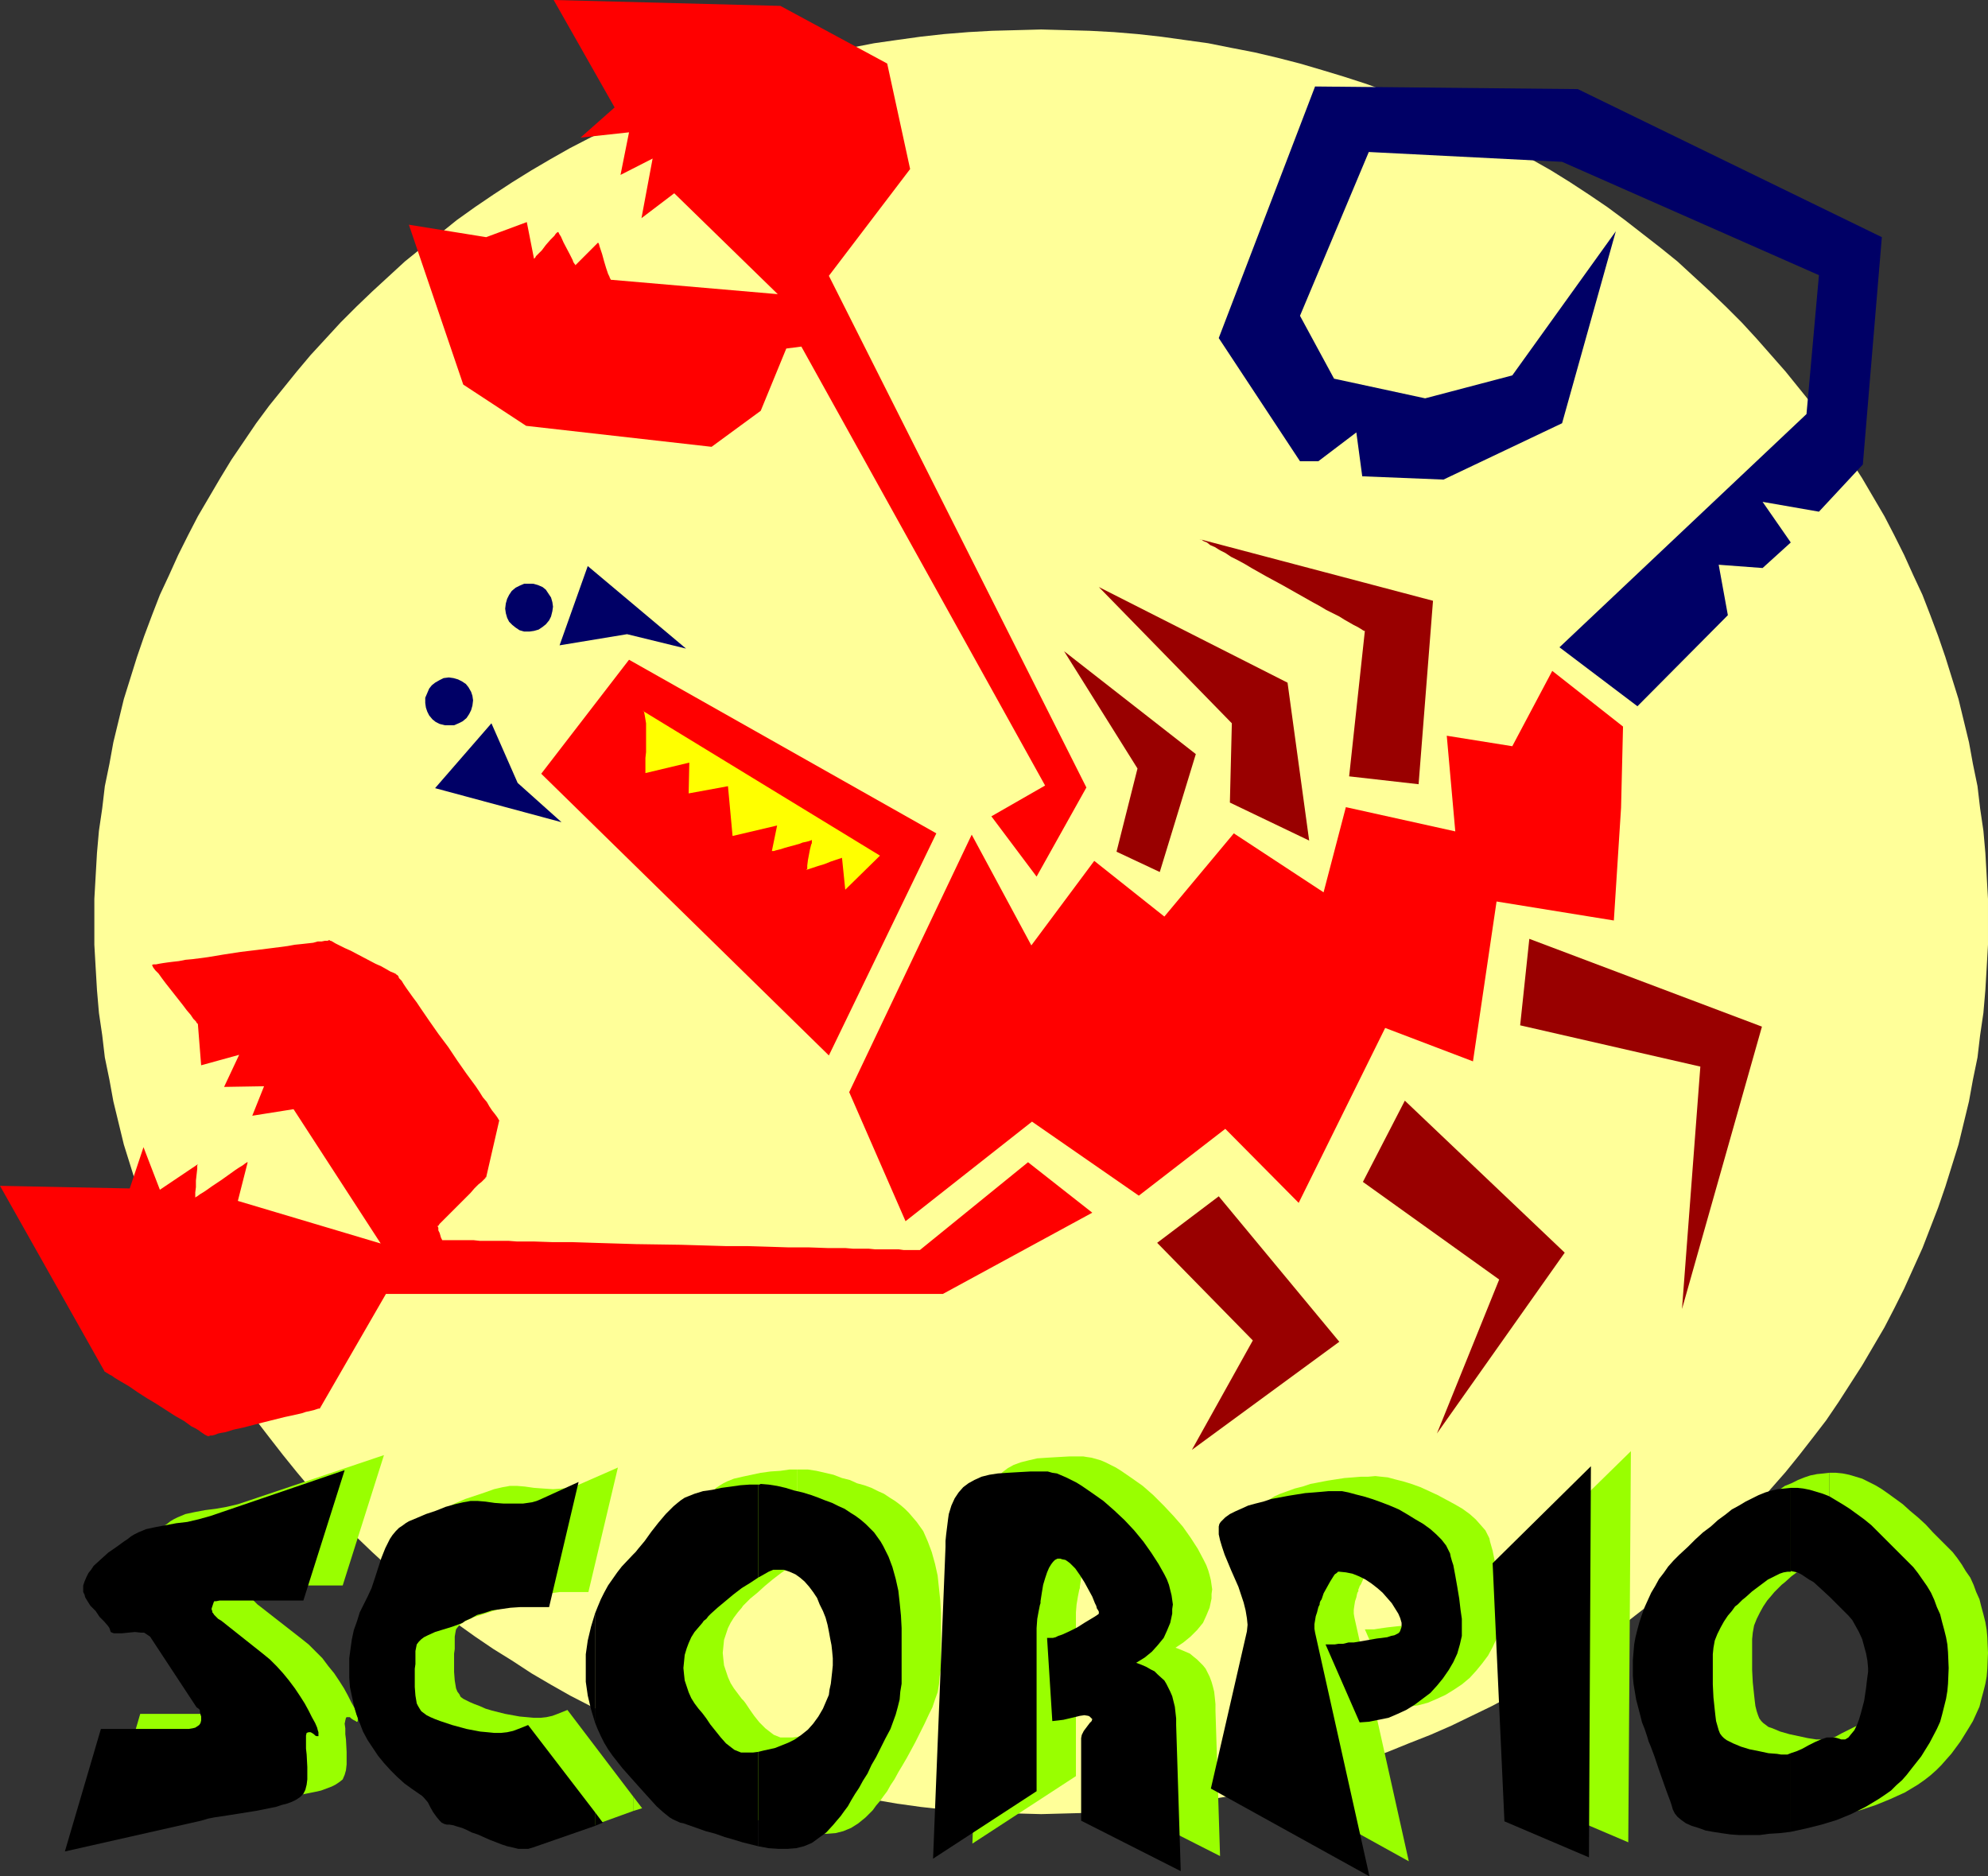 <?xml version="1.0" encoding="UTF-8" standalone="no"?>
<svg
   version="1.0"
   width="129.724mm"
   height="122.431mm"
   id="svg39"
   sodipodi:docname="Scorpio 08.wmf"
   xmlns:inkscape="http://www.inkscape.org/namespaces/inkscape"
   xmlns:sodipodi="http://sodipodi.sourceforge.net/DTD/sodipodi-0.dtd"
   xmlns="http://www.w3.org/2000/svg"
   xmlns:svg="http://www.w3.org/2000/svg">
  <rect width="100%" height="100%" fill="#333333" stroke="none"/>
  <sodipodi:namedview
     id="namedview39"
     pagecolor="#ffffff"
     bordercolor="#000000"
     borderopacity="0.25"
     inkscape:showpageshadow="2"
     inkscape:pageopacity="0.0"
     inkscape:pagecheckerboard="0"
     inkscape:deskcolor="#d1d1d1"
     inkscape:document-units="mm" />
  <defs
     id="defs1">
    <pattern
       id="WMFhbasepattern"
       patternUnits="userSpaceOnUse"
       width="6"
       height="6"
       x="0"
       y="0" />
  </defs>
  <path
     style="fill:#ffff99;fill-opacity:1;fill-rule:evenodd;stroke:none"
     d="m 256.782,7.271 5.979,0.162 5.979,0.162 5.979,0.323 5.818,0.485 5.818,0.646 5.818,0.808 5.818,0.808 5.656,1.131 5.818,1.131 5.494,1.293 5.656,1.454 5.494,1.616 5.333,1.616 5.494,1.777 5.333,1.939 5.171,1.939 5.333,2.262 5.171,2.262 5.01,2.424 5.01,2.424 4.848,2.585 4.848,2.747 4.848,2.747 4.686,2.908 4.686,3.07 4.525,3.07 4.363,3.231 4.363,3.393 4.363,3.393 4.202,3.393 4.04,3.716 4.04,3.716 3.878,3.716 3.878,3.878 3.717,4.039 3.555,4.039 3.555,4.039 3.394,4.201 3.394,4.201 3.232,4.362 3.07,4.524 2.909,4.524 2.909,4.524 2.747,4.685 2.747,4.685 2.424,4.685 2.424,4.847 2.262,5.009 2.262,4.847 1.939,5.009 1.939,5.17 1.778,5.17 1.616,5.17 1.616,5.17 1.293,5.332 1.293,5.332 0.97,5.332 1.131,5.493 0.646,5.493 0.808,5.493 0.485,5.493 0.323,5.655 0.323,5.655 v 5.655 5.655 l -0.323,5.655 -0.323,5.493 -0.485,5.655 -0.808,5.493 -0.646,5.493 -1.131,5.493 -0.97,5.332 -1.293,5.332 -1.293,5.332 -1.616,5.17 -1.616,5.17 -1.778,5.17 -1.939,5.009 -1.939,5.009 -2.262,5.009 -2.262,5.009 -2.424,4.847 -2.424,4.685 -2.747,4.685 -2.747,4.685 -2.909,4.524 -2.909,4.524 -3.07,4.524 -3.232,4.201 -3.394,4.362 -3.394,4.201 -3.555,4.039 -3.555,4.039 -3.717,4.039 -3.878,3.878 -3.878,3.716 -4.04,3.716 -4.04,3.555 -4.202,3.555 -4.363,3.393 -4.363,3.393 -4.363,3.231 -4.525,3.07 -4.686,2.908 -4.686,3.07 -4.848,2.747 -4.848,2.747 -4.848,2.585 -5.01,2.424 -5.01,2.424 -5.171,2.262 -5.333,2.1 -5.171,2.1 -5.333,1.939 -5.494,1.777 -5.333,1.616 -5.494,1.616 -5.656,1.454 -5.494,1.293 -5.818,1.131 -5.656,0.969 -5.818,0.969 -5.818,0.808 -5.818,0.646 -5.818,0.485 -5.979,0.323 -5.979,0.162 -5.979,0.162 -5.979,-0.162 -6.141,-0.162 -5.818,-0.323 -5.979,-0.485 -5.818,-0.646 -5.818,-0.808 -5.656,-0.969 -5.818,-0.969 -5.656,-1.131 -5.656,-1.293 -5.494,-1.454 -5.494,-1.616 -5.494,-1.616 -5.333,-1.777 -5.333,-1.939 -5.333,-2.1 -5.171,-2.1 -5.171,-2.262 -5.01,-2.424 -5.01,-2.424 -5.01,-2.585 -4.848,-2.747 -4.686,-2.747 -4.686,-3.07 -4.686,-2.908 -4.525,-3.07 -4.525,-3.231 -4.202,-3.393 -4.363,-3.393 -4.202,-3.555 -4.04,-3.555 -4.04,-3.716 -3.878,-3.716 -3.878,-3.878 -3.717,-4.039 -3.717,-4.039 -3.394,-4.039 -3.394,-4.201 -3.394,-4.362 -3.232,-4.201 -3.07,-4.524 -3.07,-4.524 -2.747,-4.524 -2.747,-4.685 -2.747,-4.685 -2.424,-4.685 -2.424,-4.847 -2.262,-5.009 -2.262,-5.009 -1.939,-5.009 -1.939,-5.009 -1.778,-5.17 -1.616,-5.17 -1.616,-5.17 -1.293,-5.332 -1.293,-5.332 -0.97,-5.332 -1.131,-5.493 -0.646,-5.493 -0.808,-5.493 -0.485,-5.655 -0.323,-5.493 -0.323,-5.655 v -5.655 -5.655 l 0.323,-5.655 0.323,-5.655 0.485,-5.493 0.808,-5.493 0.646,-5.493 1.131,-5.493 0.97,-5.332 1.293,-5.332 1.293,-5.332 1.616,-5.17 1.616,-5.17 1.778,-5.17 1.939,-5.17 1.939,-5.009 2.262,-4.847 2.262,-5.009 2.424,-4.847 2.424,-4.685 2.747,-4.685 2.747,-4.685 2.747,-4.524 3.07,-4.524 3.07,-4.524 3.232,-4.362 3.394,-4.201 3.394,-4.201 3.394,-4.039 3.717,-4.039 3.717,-4.039 3.878,-3.878 3.878,-3.716 4.04,-3.716 4.04,-3.716 4.202,-3.393 4.363,-3.393 4.202,-3.393 4.525,-3.231 4.525,-3.07 4.686,-3.07 4.686,-2.908 4.686,-2.747 4.848,-2.747 5.01,-2.585 5.01,-2.424 5.01,-2.424 5.171,-2.262 5.171,-2.262 5.333,-1.939 5.333,-1.939 5.333,-1.777 5.494,-1.616 5.494,-1.616 5.494,-1.454 5.656,-1.293 5.656,-1.131 5.818,-1.131 5.656,-0.808 5.818,-0.808 5.818,-0.646 5.979,-0.485 5.818,-0.323 6.141,-0.162 z"
     id="path1" />
  <path
     style="fill:#99ff00;fill-opacity:1;fill-rule:evenodd;stroke:none"
     d="m 451.187,428.803 v 19.227 l 3.878,-0.808 3.717,-0.808 3.878,-1.293 3.555,-1.454 3.555,-1.616 1.616,-0.969 1.616,-0.969 1.616,-1.131 1.454,-1.131 1.454,-1.293 1.293,-1.293 1.131,-1.293 1.293,-1.454 2.262,-3.07 2.101,-3.393 0.97,-1.616 0.808,-1.777 0.808,-1.777 0.485,-1.939 0.485,-1.777 0.485,-1.939 0.323,-1.777 0.162,-1.939 0.162,-3.878 -0.162,-3.878 -0.162,-1.777 -0.323,-1.939 -0.485,-1.939 -0.485,-1.777 -0.485,-1.939 -0.808,-1.777 -0.646,-1.777 -0.808,-1.777 -1.131,-1.616 -0.97,-1.616 -1.131,-1.616 -1.131,-1.454 -1.293,-1.293 -1.454,-1.454 -2.101,-2.1 -1.778,-1.939 -1.939,-1.777 -1.939,-1.616 -1.778,-1.616 -1.778,-1.293 -1.778,-1.293 -1.616,-1.131 -1.616,-0.969 -1.616,-0.808 -1.616,-0.808 -1.616,-0.485 -1.616,-0.485 -1.616,-0.323 -1.616,-0.162 h -1.616 v 20.681 l 0.162,-0.162 0.808,0.162 0.808,0.323 0.97,0.323 0.97,0.646 0.97,0.646 0.97,0.646 2.101,1.777 2.101,1.777 1.778,1.939 0.808,0.808 0.808,0.808 0.646,0.646 0.485,0.646 0.97,1.131 0.808,1.293 0.808,1.454 0.646,1.777 0.646,1.777 0.485,1.777 0.323,1.777 0.162,1.777 v 0.969 l -0.162,1.131 -0.162,1.293 -0.162,1.454 -0.646,3.231 -0.646,3.231 -0.485,1.454 -0.646,1.454 -0.485,1.131 -0.808,0.969 -0.646,0.808 -0.808,0.485 h -0.485 -0.485 l -0.485,-0.162 -0.485,-0.162 -0.646,-0.162 h -0.646 -0.485 l -0.808,0.162 -1.454,0.323 -1.454,0.646 -1.616,0.808 -1.616,0.808 -1.454,0.808 z"
     id="path2" />
  <path
     style="fill:#99ff00;fill-opacity:1;fill-rule:evenodd;stroke:none"
     d="m 451.187,383.887 v -20.681 l -1.454,0.162 -1.616,0.162 -1.616,0.323 -1.454,0.485 -1.616,0.646 -1.616,0.808 -1.616,0.646 -1.616,1.131 -1.778,0.969 -1.778,1.293 -1.616,1.293 -1.778,1.454 -1.939,1.616 -1.778,1.777 -1.939,1.777 -2.101,1.939 -1.293,1.454 -1.293,1.454 -1.293,1.616 -1.131,1.616 -0.97,1.616 -0.97,1.616 -0.808,1.777 -0.808,1.777 -0.646,1.777 -0.646,1.939 -0.485,1.777 -0.485,1.939 -0.323,1.939 -0.162,1.777 -0.162,1.939 v 1.939 1.939 l 0.162,1.939 0.323,1.939 0.323,1.939 0.485,1.939 0.485,1.939 0.485,1.777 0.646,1.616 0.323,0.969 0.323,0.969 0.323,1.131 0.485,1.131 0.97,2.585 0.97,2.908 0.97,2.908 0.97,2.585 0.485,1.293 0.485,1.293 0.323,1.131 0.323,0.969 0.485,0.969 0.646,0.808 0.97,0.808 1.131,0.808 1.454,0.646 1.616,0.646 1.778,0.485 1.778,0.323 2.101,0.323 2.101,0.323 h 2.262 l 2.424,0.162 2.424,-0.162 2.586,-0.162 2.586,-0.162 2.586,-0.323 v -19.227 l -0.808,0.162 h -0.646 -0.808 -0.97 l -2.101,-0.323 -2.262,-0.485 -2.262,-0.485 -2.262,-0.646 -1.939,-0.808 -0.97,-0.323 -0.646,-0.485 -0.646,-0.485 -0.485,-0.485 -0.485,-0.646 -0.323,-0.808 -0.323,-0.969 -0.323,-1.293 -0.162,-1.293 -0.162,-1.454 -0.323,-3.07 -0.162,-3.07 v -2.908 -4.686 l 0.162,-1.616 0.323,-1.777 0.646,-1.616 0.808,-1.616 0.808,-1.454 0.97,-1.454 0.97,-1.131 0.808,-0.969 0.485,-0.485 0.646,-0.646 0.646,-0.646 0.808,-0.646 1.616,-1.454 1.939,-1.454 1.939,-1.293 1.939,-1.131 0.97,-0.323 0.97,-0.323 0.808,-0.323 z"
     id="path3" />
  <path
     style="fill:#99ff00;fill-opacity:1;fill-rule:evenodd;stroke:none"
     d="m 196.667,428.319 v 23.266 l 2.586,0.485 2.424,0.162 h 2.262 l 2.101,-0.162 1.939,-0.485 1.939,-0.808 1.778,-1.131 1.778,-1.454 1.778,-1.777 0.808,-1.131 0.97,-1.131 0.808,-1.131 0.97,-1.293 0.808,-1.454 0.97,-1.454 0.97,-1.777 0.97,-1.616 1.131,-1.939 0.97,-1.777 1.131,-2.1 1.131,-2.262 1.131,-2.262 1.131,-2.424 0.808,-1.616 0.646,-1.939 0.646,-1.777 0.323,-1.939 0.162,-1.939 0.323,-1.939 v -3.878 -6.624 -3.231 l -0.162,-3.07 -0.323,-3.07 -0.323,-3.07 -0.646,-2.908 -0.808,-2.908 -0.97,-2.585 -1.131,-2.585 -0.808,-1.131 -0.808,-1.131 -0.97,-1.131 -0.97,-1.131 -0.97,-0.969 -1.131,-0.969 -1.293,-0.969 -1.293,-0.808 -1.454,-0.969 -1.454,-0.646 -1.616,-0.808 -1.778,-0.646 -1.778,-0.485 -1.778,-0.808 -1.939,-0.485 -2.101,-0.808 -2.101,-0.485 -2.101,-0.485 -2.101,-0.323 h -1.939 -0.323 -0.323 v 22.781 l 1.293,-0.646 1.293,-0.646 1.131,-0.323 0.97,-0.162 1.616,0.162 1.454,0.323 1.454,0.646 1.131,0.808 1.131,1.131 1.131,1.131 0.97,1.293 0.97,1.454 0.646,1.616 0.808,1.616 0.485,1.616 0.646,1.777 0.323,1.777 0.323,1.616 0.323,1.616 0.162,1.616 v 1.777 1.616 1.616 l -0.162,1.454 -0.162,1.454 -0.162,1.454 -0.485,1.293 -0.323,1.131 -0.97,2.262 -1.131,1.939 -1.293,1.777 -1.293,1.454 -1.616,1.293 -1.454,0.969 -1.778,0.969 -1.454,0.646 -1.616,0.646 -1.616,0.323 -1.454,0.323 z"
     id="path4" />
  <path
     style="fill:#99ff00;fill-opacity:1;fill-rule:evenodd;stroke:none"
     d="m 239.814,454.654 3.07,-76.907 v -1.616 l 0.162,-1.454 0.162,-1.293 0.162,-1.293 0.162,-1.293 0.162,-1.131 0.646,-1.939 0.808,-1.777 0.97,-1.616 1.131,-1.293 1.293,-0.969 1.454,-0.808 1.778,-0.646 1.939,-0.485 2.101,-0.485 2.424,-0.162 2.747,-0.162 2.909,-0.162 h 3.232 l 0.97,0.162 1.131,0.162 1.131,0.323 1.131,0.323 1.131,0.485 1.293,0.646 1.293,0.646 1.293,0.808 2.586,1.777 2.747,1.939 2.586,2.262 2.586,2.585 2.424,2.585 2.262,2.585 1.939,2.747 1.778,2.747 1.454,2.747 0.646,1.293 0.485,1.293 0.323,1.131 0.323,1.293 0.162,1.131 0.162,1.131 -0.162,1.131 v 1.131 l -0.485,2.262 -0.808,1.939 -0.808,1.777 -1.454,1.777 -1.616,1.616 -1.778,1.454 -1.939,1.293 1.293,0.485 1.131,0.485 1.131,0.485 0.97,0.808 0.808,0.646 0.808,0.808 0.646,0.646 0.646,0.808 0.485,0.969 0.485,0.969 0.485,1.293 0.323,1.131 0.323,1.293 0.162,1.454 0.162,1.616 v 1.616 l 1.131,35.868 -24.563,-12.441 V 424.926 l 0.162,-0.808 0.485,-0.808 0.97,-1.454 0.485,-0.646 0.485,-0.485 0.162,-0.485 -0.162,-0.162 v -0.323 l -0.485,-0.162 -0.323,-0.162 -0.97,-0.162 -1.131,0.162 -1.293,0.323 -2.747,0.646 -1.454,0.323 h -1.293 l -1.293,-20.519 h 0.97 0.485 l 0.646,-0.162 0.646,-0.323 0.97,-0.323 1.778,-0.808 1.939,-0.969 1.778,-1.131 1.616,-0.969 0.646,-0.323 0.646,-0.485 0.485,-0.323 0.162,-0.162 v -0.162 -0.162 l -0.162,-0.485 -0.162,-0.485 -0.323,-0.485 -0.323,-0.808 -0.646,-1.616 -0.808,-1.777 -1.131,-1.777 -1.131,-1.777 -1.131,-1.616 -0.646,-0.646 -0.646,-0.646 -0.646,-0.485 -0.646,-0.323 -0.485,-0.162 -0.646,-0.162 h -0.646 l -0.485,0.323 -0.646,0.485 -0.485,0.646 -0.646,0.808 -0.323,1.131 -0.485,1.454 -0.485,1.616 -0.323,1.939 -0.323,2.262 v 0.323 l -0.162,0.485 -0.162,0.808 -0.162,0.808 -0.323,1.939 -0.162,1.939 v 40.392 z"
     id="path5" />
  <path
     style="fill:#99ff00;fill-opacity:1;fill-rule:evenodd;stroke:none"
     d="m 308.332,437.366 8.888,-38.615 0.162,-1.616 v -1.777 l -0.323,-1.777 -0.646,-1.939 -0.646,-2.1 -0.808,-1.939 -1.616,-4.039 -0.808,-1.939 -0.808,-1.939 -0.646,-1.777 -0.485,-1.777 -0.323,-1.454 v -1.293 -0.646 l 0.162,-0.485 0.323,-0.485 0.162,-0.485 0.97,-0.808 1.131,-0.646 1.293,-0.808 1.454,-0.646 1.778,-0.646 1.778,-0.646 1.939,-0.485 1.939,-0.646 4.202,-0.808 4.202,-0.646 2.101,-0.162 1.939,-0.162 h 1.778 l 1.778,-0.162 1.454,0.162 1.616,0.162 1.778,0.485 1.939,0.485 2.101,0.646 2.262,0.808 2.101,0.969 2.101,0.969 2.101,1.131 2.101,1.131 1.939,1.131 1.778,1.293 1.454,1.293 1.293,1.454 1.131,1.293 0.646,1.293 0.323,0.646 0.162,0.808 0.323,1.131 0.323,1.131 0.485,2.424 0.485,2.747 0.485,2.908 0.323,2.747 0.162,1.131 0.162,1.131 v 1.131 0.808 l -0.162,2.262 -0.323,2.262 -0.646,2.1 -0.97,2.1 -1.131,2.1 -1.454,1.939 -1.454,1.777 -1.616,1.777 -1.939,1.616 -1.939,1.293 -2.101,1.293 -2.101,0.969 -2.262,0.969 -2.424,0.646 -2.424,0.323 -2.262,0.162 -8.403,-19.227 h 0.97 0.485 0.808 l 0.97,-0.162 1.131,-0.162 1.131,-0.162 1.454,-0.162 2.909,-0.323 2.747,-0.323 1.293,-0.323 1.293,-0.162 0.97,-0.323 0.808,-0.162 0.646,-0.162 0.323,-0.162 0.323,-0.323 0.162,-0.485 0.323,-0.808 v -1.131 l -0.323,-1.131 -0.485,-1.131 -0.808,-1.293 -0.808,-1.293 -1.131,-1.293 -1.131,-1.293 -1.293,-1.131 -1.454,-1.131 -1.454,-0.969 -1.616,-0.808 -1.616,-0.485 -1.616,-0.485 -1.616,-0.162 -0.323,0.162 -0.323,0.162 -0.485,0.323 -0.323,0.485 -0.808,1.293 -0.808,1.454 -0.646,1.454 -0.646,1.454 -0.323,0.485 -0.162,0.485 -0.162,0.323 v 0.323 0.162 l -0.162,0.162 -0.162,0.485 -0.162,0.808 -0.323,0.969 -0.162,0.969 -0.162,1.131 v 0.969 l 0.162,0.969 13.413,60.104 z"
     id="path6" />
  <path
     style="fill:#99ff00;fill-opacity:1;fill-rule:evenodd;stroke:none"
     d="m 380.729,445.445 -2.909,-63.658 24.402,-23.912 -0.646,96.456 z"
     id="path7" />
  <path
     style="fill:#99ff00;fill-opacity:1;fill-rule:evenodd;stroke:none"
     d="m 196.667,385.18 v -22.781 h -1.939 l -2.262,0.323 -2.424,0.162 -2.424,0.323 -2.262,0.485 -2.262,0.485 -2.101,0.485 -1.616,0.646 -0.97,0.485 -0.808,0.485 -0.97,0.646 -0.808,0.808 -1.939,1.939 -1.778,2.1 -1.778,2.262 -1.616,2.262 -0.808,0.969 -0.808,0.969 -0.646,0.646 -0.646,0.808 -2.747,2.908 -1.131,1.454 -1.131,1.616 -1.131,1.616 -0.97,1.777 -0.808,1.777 -0.808,1.777 -0.808,1.777 v 26.497 l 0.808,1.777 0.808,1.777 0.808,1.616 0.97,1.616 1.131,1.616 2.424,3.07 2.586,2.908 0.646,0.808 0.646,0.646 1.454,1.616 3.07,3.393 1.616,1.454 1.616,1.293 0.808,0.646 1.778,0.646 0.808,0.162 2.747,0.969 2.747,0.969 2.424,0.808 2.424,0.646 2.101,0.646 2.101,0.646 2.101,0.485 1.778,0.485 v -23.266 l -1.131,0.162 h -1.131 -1.293 -0.646 l -0.808,-0.323 -0.808,-0.323 -0.646,-0.485 -1.454,-1.131 -1.454,-1.454 -1.293,-1.616 -1.131,-1.616 -0.97,-1.454 -0.485,-0.646 -0.485,-0.485 -0.97,-1.293 -0.97,-1.293 -0.808,-1.293 -0.646,-1.454 -0.485,-1.454 -0.485,-1.454 -0.162,-1.454 -0.162,-1.616 0.162,-1.616 0.162,-1.616 0.485,-1.454 0.485,-1.454 0.646,-1.293 0.808,-1.293 0.97,-1.293 0.97,-1.131 0.323,-0.485 0.485,-0.485 0.646,-0.646 0.646,-0.646 1.778,-1.454 1.778,-1.616 1.939,-1.616 2.101,-1.616 2.101,-1.454 z"
     id="path8" />
  <path
     style="fill:#99ff00;fill-opacity:1;fill-rule:evenodd;stroke:none"
     d="m 156.267,443.183 v 3.393 l 2.101,-0.646 z"
     id="path9" />
  <path
     style="fill:#99ff00;fill-opacity:1;fill-rule:evenodd;stroke:none"
     d="m 25.694,453.039 8.888,-30.375 h 20.523 1.131 l 0.808,-0.162 0.808,-0.162 0.485,-0.323 0.485,-0.323 0.323,-0.485 0.162,-0.646 v -0.808 -0.162 l -0.162,-0.485 -0.162,-0.808 -0.162,-0.323 -0.162,-0.323 -0.485,-0.323 v -0.162 l -11.474,-17.126 -0.485,-0.485 -0.485,-0.323 -0.485,-0.323 H 44.44 42.986 l -3.232,0.162 -1.454,0.162 -0.485,-0.162 -0.485,-0.162 -0.323,-0.162 -0.162,-0.323 -0.323,-0.485 -0.162,-0.485 -0.97,-1.293 -1.131,-1.131 -0.97,-1.454 -1.293,-1.293 -0.808,-1.454 -0.485,-0.646 -0.162,-0.646 -0.323,-0.646 v -0.646 -0.969 l 0.323,-0.969 0.485,-1.131 0.485,-0.969 0.646,-0.969 0.646,-0.808 1.778,-1.777 1.778,-1.454 1.939,-1.454 1.939,-1.293 0.97,-0.646 0.808,-0.646 0.808,-0.485 0.97,-0.485 1.939,-0.808 2.262,-0.485 2.586,-0.485 2.586,-0.323 2.747,-0.485 2.747,-0.646 2.909,-0.969 33.128,-11.148 -10.181,32.152 H 65.448 64.64 63.832 l -0.646,0.162 -0.646,0.162 -0.162,0.323 -0.162,0.323 -0.323,0.485 v 0.485 0.485 0.162 l 0.162,0.323 0.162,0.323 0.323,0.485 0.485,0.485 0.485,0.485 0.646,0.485 10.342,8.078 1.616,1.293 1.778,1.777 1.616,1.616 1.454,1.939 1.454,1.777 1.293,1.939 1.131,1.777 0.97,1.777 0.808,1.616 0.808,1.454 0.485,1.293 0.162,0.485 0.162,0.485 v 0.323 0.323 0.323 l -0.162,0.162 h -0.162 l -0.162,-0.162 -0.323,-0.162 -0.323,-0.162 -0.485,-0.323 -0.323,-0.323 h -0.323 -0.162 -0.323 l -0.162,0.162 -0.162,0.646 -0.162,0.808 0.162,1.131 v 1.454 l 0.162,1.293 0.162,3.07 v 1.616 1.454 l -0.162,1.454 -0.323,1.131 -0.485,1.131 -0.808,0.646 -0.97,0.646 -0.97,0.485 -1.293,0.485 -1.293,0.485 -1.454,0.323 -1.616,0.323 -3.232,0.646 -7.11,1.131 -3.394,0.485 -1.454,0.485 -1.616,0.323 z"
     id="path10" />
  <path
     style="fill:#99ff00;fill-opacity:1;fill-rule:evenodd;stroke:none"
     d="m 156.267,420.886 v -26.497 l -0.97,3.231 -0.646,3.393 -0.485,3.231 -0.162,3.393 0.162,3.393 0.485,3.393 0.646,3.231 z"
     id="path11" />
  <path
     style="fill:#99ff00;fill-opacity:1;fill-rule:evenodd;stroke:none"
     d="m 156.267,446.576 v -3.393 l -16.322,-21.489 -2.424,0.969 -1.293,0.485 -1.454,0.323 -1.454,0.162 h -1.616 l -1.778,-0.162 -1.778,-0.162 -3.555,-0.646 -3.232,-0.808 -1.616,-0.485 -1.454,-0.646 -1.293,-0.485 -1.131,-0.485 -0.97,-0.485 -0.646,-0.323 -0.646,-0.485 -0.323,-0.646 -0.485,-0.646 -0.323,-0.808 -0.323,-1.939 -0.162,-2.1 v -2.262 -2.262 l 0.162,-1.131 v -1.131 -1.939 l 0.162,-0.969 0.162,-0.808 0.485,-0.646 0.646,-0.646 0.646,-0.485 0.97,-0.485 1.778,-0.808 2.101,-0.646 1.939,-0.646 1.939,-0.646 0.808,-0.323 0.808,-0.323 1.293,-0.808 1.616,-0.646 1.616,-0.646 1.939,-0.485 2.262,-0.485 2.262,-0.162 2.424,-0.323 h 2.586 4.525 l 7.272,-30.698 -9.211,4.039 -1.131,0.485 -1.131,0.323 -0.97,0.162 -1.293,0.162 -2.262,0.162 -2.424,-0.162 -2.262,-0.162 -2.262,-0.323 -1.939,-0.162 h -1.778 l -0.808,0.162 -0.97,0.162 -2.101,0.485 -2.262,0.808 -2.424,0.808 -2.424,0.808 -2.262,0.969 -0.97,0.485 -0.808,0.485 -0.97,0.323 -0.646,0.485 -0.97,0.646 -0.808,0.808 -0.808,0.969 -0.646,0.969 -1.131,2.262 -0.97,2.424 -1.616,5.009 -0.808,2.424 -0.97,2.1 -0.97,1.939 -0.97,1.939 -0.646,2.262 -0.808,2.1 -0.485,2.262 -0.323,2.424 -0.323,2.262 -0.162,2.424 0.162,2.424 0.162,2.262 0.485,2.262 0.485,2.262 0.646,2.1 0.808,2.262 0.808,2.1 1.131,2.1 1.293,1.939 1.293,1.939 1.454,1.777 1.616,1.777 1.616,1.616 1.778,1.616 1.778,1.454 2.101,1.293 0.485,0.485 0.485,0.485 0.97,1.131 0.646,1.131 0.646,1.131 0.808,1.293 0.808,0.969 0.485,0.323 0.646,0.323 0.646,0.162 0.646,0.162 h 0.97 l 0.97,0.323 1.131,0.485 1.131,0.485 1.293,0.485 1.454,0.485 2.909,1.293 2.909,1.131 1.454,0.485 1.454,0.485 1.293,0.162 h 1.293 1.131 l 1.131,-0.162 z"
     id="path12" />
  <path
     style="fill:#000000;fill-opacity:1;fill-rule:evenodd;stroke:none"
     d="M 441.652,432.358 V 451.746 l 3.717,-0.808 3.878,-0.969 3.717,-1.131 3.555,-1.454 3.555,-1.777 3.232,-1.939 1.454,-0.969 1.616,-1.131 1.293,-1.293 1.454,-1.293 1.131,-1.293 1.131,-1.454 2.424,-3.07 2.101,-3.393 1.778,-3.393 0.808,-1.777 0.485,-1.777 0.485,-1.939 0.485,-1.939 0.323,-1.939 0.162,-1.777 0.162,-3.878 -0.162,-3.878 -0.162,-1.939 -0.323,-1.777 -0.485,-1.939 -0.485,-1.777 -0.485,-1.939 -0.808,-1.777 -0.646,-1.777 -0.808,-1.777 -0.97,-1.616 -1.131,-1.616 -1.131,-1.616 -1.131,-1.454 -1.454,-1.454 -1.293,-1.293 -2.101,-2.1 -1.939,-1.939 -1.778,-1.777 -1.778,-1.777 -1.778,-1.454 -1.778,-1.293 -1.778,-1.293 -1.778,-1.131 -1.616,-0.969 -1.616,-0.969 -1.616,-0.646 -1.616,-0.485 -1.616,-0.485 -1.616,-0.323 -1.454,-0.162 h -1.616 v 20.681 -0.162 l 0.808,0.162 0.808,0.162 0.97,0.485 0.97,0.646 0.97,0.646 1.131,0.646 1.939,1.777 2.101,1.939 1.778,1.777 0.808,0.808 0.808,0.808 0.646,0.646 0.485,0.485 0.97,1.131 0.808,1.454 0.808,1.454 0.808,1.777 0.485,1.777 0.485,1.777 0.323,1.777 0.162,1.777 v 0.969 l -0.162,1.131 -0.162,1.293 -0.162,1.454 -0.485,3.231 -0.808,3.07 -0.485,1.616 -0.485,1.293 -0.646,1.293 -0.808,0.969 -0.646,0.808 -0.808,0.485 h -0.485 -0.485 l -0.485,-0.162 -0.485,-0.162 -0.646,-0.162 h -0.646 -0.485 -0.808 l -1.454,0.485 -1.454,0.646 -1.616,0.808 -1.454,0.808 -1.454,0.646 z"
     id="path13" />
  <path
     style="fill:#000000;fill-opacity:1;fill-rule:evenodd;stroke:none"
     d="m 441.652,387.603 v -20.681 l -1.616,0.162 -1.616,0.162 -1.454,0.323 -1.616,0.485 -1.616,0.646 -1.616,0.808 -1.616,0.808 -1.616,0.969 -1.778,0.969 -1.616,1.293 -1.778,1.293 -1.778,1.616 -1.939,1.454 -1.939,1.777 -1.778,1.777 -2.101,1.939 -1.454,1.454 -1.293,1.454 -1.131,1.616 -1.131,1.454 -0.97,1.777 -0.97,1.616 -0.808,1.777 -0.808,1.777 -0.646,1.777 -0.646,1.939 -0.485,1.777 -0.485,1.939 -0.323,1.777 -0.162,1.939 -0.162,1.939 v 1.939 1.939 l 0.162,1.939 0.323,1.939 0.323,1.939 0.97,3.716 0.485,1.939 0.646,1.616 0.323,0.969 0.323,0.969 0.323,1.131 0.485,1.131 0.97,2.585 0.97,2.908 0.97,2.747 0.97,2.747 0.97,2.585 0.323,0.969 0.323,1.131 0.485,0.969 0.646,0.808 0.97,0.808 1.131,0.808 1.454,0.646 1.616,0.485 1.778,0.646 1.778,0.323 2.101,0.323 2.262,0.323 2.262,0.162 h 2.424 2.424 l 2.424,-0.323 2.586,-0.162 2.747,-0.323 v -19.388 l -0.808,0.323 h -0.808 -0.808 l -0.97,-0.162 -2.101,-0.162 -2.262,-0.485 -2.424,-0.485 -2.101,-0.646 -1.939,-0.808 -0.97,-0.485 -0.646,-0.323 -0.646,-0.485 -0.485,-0.485 -0.485,-0.646 -0.323,-0.808 -0.323,-1.131 -0.323,-1.131 -0.162,-1.293 -0.162,-1.454 -0.323,-3.07 -0.162,-3.231 v -2.908 -4.524 l 0.162,-1.616 0.323,-1.777 0.646,-1.616 0.808,-1.616 0.808,-1.454 0.97,-1.454 0.97,-1.131 0.808,-1.131 0.646,-0.485 0.485,-0.485 0.646,-0.646 0.808,-0.646 1.616,-1.454 1.939,-1.454 1.939,-1.454 1.939,-0.969 0.97,-0.485 0.97,-0.323 0.97,-0.162 z"
     id="path14" />
  <path
     style="fill:#000000;fill-opacity:1;fill-rule:evenodd;stroke:none"
     d="m 186.971,432.035 v 23.266 l 2.586,0.485 2.424,0.162 h 2.262 l 2.101,-0.162 1.939,-0.485 1.939,-0.808 1.778,-1.293 1.778,-1.293 1.778,-1.939 0.808,-0.969 0.97,-1.131 0.808,-1.131 0.97,-1.293 0.808,-1.454 0.97,-1.616 0.97,-1.454 0.97,-1.777 1.131,-1.777 0.97,-2.1 1.131,-1.939 1.131,-2.262 1.131,-2.262 1.293,-2.424 0.646,-1.777 0.646,-1.777 0.485,-1.777 0.485,-1.939 0.162,-1.939 0.323,-1.939 v -3.878 -6.624 -3.231 l -0.162,-3.07 -0.323,-3.231 -0.323,-2.908 -0.646,-2.908 -0.808,-2.908 -0.97,-2.585 -1.293,-2.585 -0.646,-1.131 -0.808,-1.131 -0.808,-1.131 -1.131,-1.131 -0.97,-0.969 -1.131,-0.969 -1.293,-0.969 -1.293,-0.808 -1.454,-0.969 -1.454,-0.646 -1.616,-0.808 -1.778,-0.646 -1.616,-0.646 -1.778,-0.646 -2.101,-0.646 -2.101,-0.485 -2.101,-0.646 -2.101,-0.485 -2.101,-0.323 -1.939,-0.162 -0.323,0.162 h -0.323 v 22.943 l 1.454,-0.808 1.131,-0.646 1.131,-0.485 h 0.97 1.616 l 1.454,0.485 1.454,0.646 1.131,0.808 1.131,0.969 1.131,1.293 0.97,1.293 0.97,1.454 0.646,1.616 0.808,1.616 0.646,1.616 0.485,1.777 0.323,1.616 0.323,1.777 0.323,1.616 0.162,1.454 0.162,1.777 v 1.777 l -0.162,1.616 -0.162,1.454 -0.162,1.454 -0.323,1.454 -0.162,1.293 -0.485,1.131 -0.97,2.262 -1.131,1.939 -1.293,1.777 -1.293,1.454 -1.616,1.293 -1.616,1.131 -1.616,0.808 -1.616,0.646 -1.616,0.646 -1.454,0.323 -1.454,0.323 z"
     id="path15" />
  <path
     style="fill:#000000;fill-opacity:1;fill-rule:evenodd;stroke:none"
     d="m 230.118,458.37 3.07,-76.907 v -1.454 l 0.162,-1.616 0.162,-1.293 0.162,-1.293 0.162,-1.293 0.162,-1.131 0.646,-2.1 0.808,-1.777 0.97,-1.454 1.131,-1.293 1.293,-0.969 1.454,-0.808 1.778,-0.808 1.939,-0.485 2.101,-0.323 2.424,-0.162 2.747,-0.162 2.909,-0.162 h 3.232 0.97 l 1.131,0.323 1.131,0.162 1.131,0.485 1.131,0.485 1.293,0.646 1.293,0.646 1.293,0.808 2.586,1.777 2.747,1.939 2.586,2.262 2.586,2.424 2.424,2.585 2.262,2.747 1.939,2.747 1.778,2.747 1.454,2.585 0.646,1.293 0.485,1.293 0.323,1.293 0.323,1.293 0.162,1.131 0.162,1.131 -0.162,1.131 v 1.131 l -0.485,2.262 -0.808,1.939 -0.808,1.777 -1.454,1.777 -1.454,1.616 -1.778,1.454 -2.101,1.293 1.293,0.485 1.131,0.485 1.131,0.646 0.97,0.485 0.808,0.808 1.616,1.454 0.485,0.808 0.485,0.969 0.485,0.969 0.485,1.131 0.323,1.293 0.323,1.293 0.162,1.454 0.162,1.454 v 1.616 l 1.131,36.03 -24.563,-12.441 v -20.358 l 0.162,-0.808 0.485,-0.969 0.97,-1.293 0.485,-0.646 0.485,-0.485 0.162,-0.485 -0.162,-0.162 -0.162,-0.162 -0.323,-0.323 -0.323,-0.162 -0.97,-0.162 -1.131,0.162 -1.293,0.323 -2.747,0.646 -1.293,0.162 -1.454,0.162 -1.293,-20.519 h 0.97 0.485 l 0.646,-0.162 0.646,-0.323 0.97,-0.323 1.778,-0.808 1.939,-0.969 1.778,-1.131 1.616,-0.969 0.808,-0.485 0.485,-0.323 0.485,-0.323 0.162,-0.162 v -0.162 -0.323 l -0.162,-0.323 -0.323,-0.485 -0.162,-0.646 -0.323,-0.646 -0.646,-1.616 -0.97,-1.777 -0.97,-1.777 -1.131,-1.777 -1.131,-1.616 -0.646,-0.646 -0.646,-0.646 -0.646,-0.485 -0.485,-0.323 -0.808,-0.162 -0.485,-0.162 h -0.646 l -0.646,0.323 -0.485,0.485 -0.485,0.646 -0.485,0.808 -0.485,1.131 -0.485,1.454 -0.485,1.616 -0.323,1.939 -0.323,2.1 v 0.485 l -0.162,0.485 -0.162,0.808 -0.162,0.808 -0.323,1.777 -0.162,2.262 v 40.231 z"
     id="path16" />
  <path
     style="fill:#000000;fill-opacity:1;fill-rule:evenodd;stroke:none"
     d="m 298.636,441.082 8.888,-38.776 0.162,-1.616 -0.162,-1.616 -0.323,-1.939 -0.485,-1.939 -0.646,-1.939 -0.646,-1.939 -1.778,-4.039 -0.808,-1.939 -0.808,-1.939 -0.646,-1.939 -0.485,-1.616 -0.323,-1.454 v -1.454 -0.485 l 0.162,-0.646 0.323,-0.485 0.323,-0.323 0.808,-0.808 1.131,-0.808 1.293,-0.646 1.454,-0.646 1.778,-0.808 1.778,-0.485 1.939,-0.485 1.939,-0.646 4.363,-0.808 4.04,-0.646 2.101,-0.162 1.939,-0.162 1.778,-0.162 h 1.778 1.454 l 1.616,0.323 1.778,0.485 1.939,0.485 2.101,0.646 2.262,0.808 2.101,0.808 2.262,0.969 1.939,1.131 2.101,1.293 1.939,1.131 1.778,1.293 1.454,1.293 1.293,1.293 1.131,1.454 0.646,1.293 0.323,0.646 0.162,0.808 0.323,1.131 0.323,0.969 0.485,2.585 0.485,2.747 0.485,2.908 0.323,2.747 0.162,1.131 0.162,1.131 v 0.969 0.969 2.262 l -0.485,2.1 -0.646,2.262 -0.97,2.1 -1.131,1.939 -1.454,2.1 -1.454,1.777 -1.616,1.777 -1.939,1.454 -1.939,1.454 -2.101,1.293 -2.101,0.969 -2.262,0.969 -2.424,0.485 -2.424,0.485 -2.262,0.162 -8.403,-19.227 h 0.97 0.485 0.808 l 0.97,-0.162 h 1.131 l 1.293,-0.323 h 1.293 l 2.909,-0.485 2.747,-0.485 1.293,-0.162 1.293,-0.162 0.97,-0.323 0.808,-0.162 0.646,-0.323 0.323,-0.162 0.323,-0.323 0.162,-0.323 0.323,-0.969 v -0.969 l -0.323,-1.131 -0.485,-1.131 -0.808,-1.293 -0.808,-1.293 -1.131,-1.293 -1.131,-1.293 -1.293,-1.131 -1.454,-1.131 -1.454,-0.969 -1.616,-0.808 -1.616,-0.646 -1.616,-0.323 -1.616,-0.162 h -0.323 l -0.323,0.323 -0.485,0.323 -0.323,0.485 -0.808,1.293 -0.808,1.454 -0.808,1.454 -0.485,1.454 -0.323,0.485 -0.162,0.485 v 0.323 l -0.162,0.323 -0.162,0.323 -0.162,0.646 -0.162,0.646 -0.323,0.969 -0.162,0.969 -0.162,0.969 v 1.131 l 0.162,0.969 13.413,60.104 z"
     id="path17" />
  <path
     style="fill:#000000;fill-opacity:1;fill-rule:evenodd;stroke:none"
     d="m 371.033,449.161 -2.909,-63.658 24.24,-23.912 -0.485,96.456 z"
     id="path18" />
  <path
     style="fill:#000000;fill-opacity:1;fill-rule:evenodd;stroke:none"
     d="m 186.971,389.057 v -22.943 h -2.101 l -2.262,0.162 -2.262,0.323 -2.424,0.323 -2.262,0.485 -2.262,0.323 -2.101,0.646 -1.616,0.646 -0.808,0.323 -0.97,0.646 -0.808,0.646 -0.97,0.808 -1.939,1.939 -1.778,2.1 -1.778,2.262 -1.616,2.262 -0.808,0.969 -0.808,0.969 -0.646,0.808 -0.646,0.646 -2.747,2.908 -1.131,1.454 -2.262,3.231 -0.97,1.777 -0.808,1.616 -0.808,1.939 -0.323,0.808 -0.323,0.808 v 26.82 l 0.323,0.808 0.323,0.808 0.808,1.777 0.808,1.616 0.97,1.616 1.131,1.616 2.424,3.07 2.586,2.908 1.293,1.454 1.454,1.616 3.07,3.393 1.616,1.454 1.616,1.293 0.808,0.485 1.778,0.808 0.808,0.162 2.747,0.969 2.747,0.969 2.424,0.646 2.262,0.808 2.262,0.646 2.101,0.646 1.939,0.485 1.939,0.485 v -23.266 l -1.293,0.162 h -0.97 -1.131 -0.808 l -0.808,-0.323 -0.808,-0.323 -0.646,-0.485 -1.454,-1.131 -1.293,-1.454 -1.293,-1.616 -1.293,-1.616 -0.97,-1.454 -0.485,-0.646 -0.485,-0.646 -0.97,-1.131 -0.97,-1.293 -0.808,-1.293 -0.646,-1.454 -0.485,-1.454 -0.485,-1.454 -0.162,-1.454 -0.162,-1.616 0.162,-1.616 0.162,-1.616 0.485,-1.616 0.485,-1.293 0.646,-1.454 0.808,-1.293 0.97,-1.131 0.97,-1.131 0.323,-0.485 0.646,-0.485 0.485,-0.646 0.646,-0.646 1.616,-1.454 1.939,-1.616 1.939,-1.616 2.101,-1.616 2.101,-1.293 z"
     id="path19" />
  <path
     style="fill:#000000;fill-opacity:1;fill-rule:evenodd;stroke:none"
     d="m 146.733,446.899 v 3.393 l 1.939,-0.808 z"
     id="path20" />
  <path
     style="fill:#000000;fill-opacity:1;fill-rule:evenodd;stroke:none"
     d="m 15.998,456.593 8.888,-30.213 h 20.523 1.131 l 0.97,-0.162 0.646,-0.162 0.485,-0.323 0.485,-0.323 0.323,-0.485 0.162,-0.646 v -0.646 -0.323 l -0.162,-0.485 -0.162,-0.808 v -0.323 l -0.323,-0.323 -0.485,-0.323 v 0 l -11.474,-17.449 -0.485,-0.323 -0.485,-0.323 -0.485,-0.323 h -0.808 l -1.454,-0.162 -1.616,0.162 -1.616,0.162 h -1.293 -0.646 l -0.485,-0.162 -0.323,-0.162 -0.162,-0.485 -0.162,-0.485 -0.323,-0.485 -0.97,-1.131 -1.131,-1.131 -0.97,-1.454 -1.293,-1.293 -0.808,-1.293 -0.485,-0.808 -0.162,-0.646 -0.323,-0.646 v -0.485 -1.131 l 0.323,-0.969 0.485,-1.131 0.485,-0.969 0.646,-0.808 0.646,-0.969 1.778,-1.616 1.778,-1.616 2.101,-1.454 1.778,-1.293 0.97,-0.646 0.808,-0.646 0.808,-0.485 0.97,-0.485 1.939,-0.808 2.262,-0.485 2.586,-0.485 2.586,-0.485 2.747,-0.323 2.747,-0.646 2.909,-0.808 33.128,-11.31 -10.181,32.152 H 55.914 54.944 54.136 l -0.808,0.162 h -0.485 l -0.162,0.323 -0.323,0.969 -0.162,0.485 v 0.323 l 0.162,0.323 v 0.323 l 0.162,0.162 0.323,0.485 0.485,0.485 0.485,0.485 0.808,0.485 10.181,8.078 1.778,1.454 1.616,1.616 1.616,1.777 1.454,1.777 1.454,1.939 1.293,1.939 1.131,1.777 0.97,1.777 0.808,1.616 0.808,1.454 0.485,1.131 0.162,0.646 0.162,0.485 v 0.323 0.323 0.323 h -0.162 -0.162 -0.162 l -0.323,-0.162 -0.323,-0.323 -0.485,-0.323 -0.323,-0.162 h -0.323 -0.162 l -0.485,0.162 -0.162,0.646 v 0.969 0.969 1.293 l 0.162,1.454 0.162,3.07 v 1.616 1.454 l -0.162,1.293 -0.323,1.293 -0.485,0.969 -0.808,0.808 -0.97,0.646 -0.97,0.485 -1.293,0.485 -1.293,0.323 -1.454,0.485 -1.616,0.323 -3.232,0.646 -7.11,1.131 -3.232,0.485 -1.616,0.323 -1.616,0.485 z"
     id="path21" />
  <path
     style="fill:#000000;fill-opacity:1;fill-rule:evenodd;stroke:none"
     d="m 146.733,424.764 v -26.82 l -0.97,3.231 -0.808,3.393 -0.485,3.393 v 3.393 3.393 l 0.485,3.393 0.808,3.393 z"
     id="path22" />
  <path
     style="fill:#000000;fill-opacity:1;fill-rule:evenodd;stroke:none"
     d="m 146.733,450.292 v -3.393 l -16.483,-21.489 -2.424,0.969 -1.293,0.485 -1.454,0.323 -1.454,0.162 h -1.778 l -1.616,-0.162 -1.778,-0.162 -3.394,-0.646 -3.555,-0.969 -1.454,-0.485 -1.454,-0.485 -1.293,-0.485 -1.131,-0.485 -0.97,-0.485 -0.646,-0.485 -0.646,-0.485 -0.323,-0.485 -0.485,-0.808 -0.323,-0.646 -0.323,-1.939 -0.162,-2.1 v -2.262 -2.262 l 0.162,-1.131 v -1.131 -2.1 l 0.162,-0.808 0.162,-0.808 0.485,-0.646 0.646,-0.646 0.646,-0.485 0.97,-0.485 1.778,-0.808 2.101,-0.646 2.101,-0.646 1.778,-0.646 0.808,-0.323 0.646,-0.485 1.454,-0.646 1.454,-0.808 1.778,-0.485 1.939,-0.646 2.262,-0.323 2.262,-0.323 2.424,-0.162 h 2.586 4.525 l 7.272,-30.86 -9.211,4.201 -1.131,0.485 -1.131,0.323 -2.262,0.323 h -2.262 -2.424 l -2.262,-0.162 -2.262,-0.323 -1.939,-0.162 h -1.778 l -0.808,0.162 -0.97,0.162 -2.101,0.485 -2.262,0.646 -2.424,0.969 -2.424,0.808 -2.262,0.969 -1.939,0.808 -0.808,0.485 -0.646,0.485 -0.97,0.646 -0.808,0.808 -0.808,0.969 -0.646,0.969 -1.131,2.262 -0.97,2.424 -1.616,5.009 -0.808,2.424 -0.97,2.1 -0.97,1.939 -0.97,1.939 -0.646,2.1 -0.808,2.262 -0.485,2.262 -0.323,2.262 -0.323,2.424 v 2.424 2.424 l 0.162,2.262 0.485,2.262 0.485,2.262 0.646,2.262 0.808,2.1 0.808,2.1 1.131,2.1 1.293,1.939 1.293,1.939 1.454,1.777 1.616,1.777 1.616,1.616 1.778,1.616 1.778,1.293 2.101,1.454 0.485,0.323 0.485,0.485 0.97,1.131 0.646,1.293 0.646,1.131 0.808,1.131 0.808,0.969 0.485,0.485 0.646,0.323 0.646,0.162 h 0.646 l 0.97,0.162 0.97,0.323 1.131,0.323 1.131,0.485 1.293,0.646 1.454,0.485 2.909,1.293 2.909,1.131 1.454,0.485 1.454,0.323 1.293,0.323 h 1.293 1.131 l 1.131,-0.323 z"
     id="path23" />
  <path
     style="fill:#ff0000;fill-opacity:1;fill-rule:evenodd;stroke:none"
     d="m 209.433,269.335 30.219,-63.496 14.706,27.305 15.514,-20.842 17.291,13.733 17.13,-20.519 22.139,14.541 5.494,-21.004 26.987,5.978 -2.101,-23.589 16.16,2.585 9.858,-18.58 17.453,13.733 -0.485,20.035 -1.778,27.79 -28.926,-4.685 -5.818,39.423 -21.654,-8.24 -21.331,43.139 -18.099,-18.257 -21.331,16.48 -26.341,-18.257 -31.189,24.558 z"
     id="path24" />
  <path
     style="fill:#990000;fill-opacity:1;fill-rule:evenodd;stroke:none"
     d="m 377.174,231.528 -2.262,21.327 44.44,10.179 -4.525,59.78 19.715,-69.636 z"
     id="path25" />
  <path
     style="fill:#990000;fill-opacity:1;fill-rule:evenodd;stroke:none"
     d="m 346.47,271.435 -10.342,20.035 33.613,24.074 -15.352,37.969 31.512,-44.593 z"
     id="path26" />
  <path
     style="fill:#990000;fill-opacity:1;fill-rule:evenodd;stroke:none"
     d="m 300.576,295.024 29.734,35.868 -36.36,26.659 15.029,-26.982 -23.594,-24.074 z"
     id="path27" />
  <path
     style="fill:#990000;fill-opacity:1;fill-rule:evenodd;stroke:none"
     d="m 349.864,193.398 3.555,-45.239 -57.53,-15.187 h 0.162 l 0.323,0.162 0.485,0.323 0.808,0.323 0.808,0.646 1.131,0.485 1.293,0.808 1.293,0.646 1.454,0.969 1.616,0.808 1.778,0.969 1.616,0.969 3.717,2.1 3.878,2.1 3.717,2.1 3.717,2.1 1.778,0.969 1.616,0.969 1.616,0.808 1.616,0.808 1.293,0.808 1.131,0.646 1.131,0.646 0.97,0.485 0.808,0.485 0.485,0.323 0.323,0.162 h 0.162 l -3.878,35.868 z"
     id="path28" />
  <path
     style="fill:#990000;fill-opacity:1;fill-rule:evenodd;stroke:none"
     d="m 322.876,207.293 -5.333,-38.938 -46.541,-23.589 32.805,33.606 -0.485,19.55 z"
     id="path29" />
  <path
     style="fill:#990000;fill-opacity:1;fill-rule:evenodd;stroke:none"
     d="m 286.032,215.048 8.888,-29.082 -32.482,-25.366 18.099,28.921 -5.171,20.519 z"
     id="path30" />
  <path
     style="fill:#ff0000;fill-opacity:1;fill-rule:evenodd;stroke:none"
     d="m 230.926,205.515 -26.502,54.772 -70.942,-69.475 21.654,-28.113 z"
     id="path31" />
  <path
     style="fill:#000066;fill-opacity:1;fill-rule:evenodd;stroke:none"
     d="m 144.955,139.595 -6.949,19.55 16.645,-2.747 14.544,3.555 z"
     id="path32" />
  <path
     style="fill:#000066;fill-opacity:1;fill-rule:evenodd;stroke:none"
     d="m 107.302,194.367 13.898,-15.995 6.464,14.703 10.827,9.694 z"
     id="path33" />
  <path
     style="fill:#000066;fill-opacity:1;fill-rule:evenodd;stroke:none"
     d="m 111.827,167.224 1.131,0.323 0.97,0.485 0.97,0.646 0.646,0.808 0.646,1.131 0.323,0.969 0.162,1.131 -0.162,1.293 -0.323,1.131 -0.485,0.969 -0.646,0.969 -0.97,0.808 -0.97,0.485 -1.131,0.485 h -1.131 -1.131 l -1.293,-0.323 -0.97,-0.485 -0.808,-0.646 -0.808,-0.969 -0.485,-0.969 -0.323,-0.969 -0.162,-1.131 v -1.293 l 0.485,-1.131 0.485,-1.131 0.646,-0.808 0.808,-0.646 1.131,-0.646 0.97,-0.485 1.293,-0.162 z"
     id="path34" />
  <path
     style="fill:#000066;fill-opacity:1;fill-rule:evenodd;stroke:none"
     d="m 131.542,143.958 1.131,0.323 1.131,0.485 0.808,0.646 0.646,0.969 0.646,0.969 0.323,1.131 0.162,1.131 -0.162,1.131 -0.323,1.293 -0.485,0.969 -0.808,0.969 -0.808,0.646 -0.97,0.646 -1.131,0.323 -1.131,0.162 h -1.293 l -1.131,-0.323 -0.97,-0.646 -0.808,-0.646 -0.808,-0.808 -0.485,-0.969 -0.323,-1.131 -0.162,-1.131 0.162,-1.293 0.323,-1.131 0.485,-0.969 0.646,-0.969 0.97,-0.808 0.97,-0.485 1.131,-0.485 h 1.131 z"
     id="path35" />
  <path
     style="fill:#ffff00;fill-opacity:1;fill-rule:evenodd;stroke:none"
     d="m 158.529,175.302 58.499,35.707 -8.565,8.402 -0.808,-7.917 -0.162,0.162 h -0.162 l -0.485,0.162 -0.485,0.162 -1.454,0.485 -1.616,0.646 -1.616,0.485 -1.454,0.485 -0.485,0.162 -0.485,0.162 h -0.162 l -0.162,0.162 v -0.162 l 0.162,-0.162 v -0.323 -0.485 l 0.162,-1.293 0.485,-2.585 0.323,-1.293 0.162,-0.323 v -0.485 -0.162 -0.162 0 l -0.323,0.162 -0.485,0.162 -0.646,0.162 -0.808,0.162 -0.808,0.323 -1.778,0.485 -1.778,0.485 -0.97,0.323 -0.646,0.162 -0.646,0.162 -0.485,0.162 h -0.323 -0.162 l 1.293,-6.301 -10.989,2.585 -1.131,-12.279 -9.696,1.777 0.162,-7.594 -10.827,2.585 v -0.162 -0.485 -0.808 -1.131 -1.131 l 0.162,-1.454 v -2.747 -2.908 -1.454 l -0.162,-0.969 -0.162,-0.969 -0.162,-0.808 -0.162,-0.323 v 0 z"
     id="path36" />
  <path
     style="fill:#ff0000;fill-opacity:1;fill-rule:evenodd;stroke:none"
     d="M 255.651,216.179 267.933,194.206 204.424,68.02 224.462,41.685 218.806,15.672 192.465,1.454 136.552,0 l 15.029,26.497 -8.403,7.432 11.958,-1.293 -2.101,10.502 7.918,-4.039 -2.747,14.703 8.08,-6.14 25.533,24.882 -41.208,-3.555 v -0.162 l -0.162,-0.162 -0.162,-0.485 -0.323,-0.646 -0.485,-1.454 -0.485,-1.616 -0.485,-1.777 -0.485,-1.454 -0.162,-0.485 -0.162,-0.646 -0.162,-0.162 v -0.162 l -5.656,5.655 v -0.162 l -0.162,-0.162 -0.323,-0.485 -0.162,-0.485 -0.646,-1.293 -1.616,-3.07 -0.646,-1.454 -0.323,-0.485 -0.162,-0.323 -0.162,-0.323 v 0 0 l -0.323,0.162 -0.323,0.323 -0.323,0.485 -0.97,0.969 -1.131,1.293 -0.97,1.293 -0.97,0.969 -0.485,0.485 -0.162,0.323 -0.162,0.162 -0.162,0.162 -1.778,-9.048 -10.019,3.716 -19.069,-3.07 13.413,39.423 15.514,10.179 45.733,5.17 12.12,-8.886 6.302,-15.349 3.717,-0.485 60.115,108.251 -13.251,7.594 z"
     id="path37" />
  <path
     style="fill:#ff0000;fill-opacity:1;fill-rule:evenodd;stroke:none"
     d="m 269.387,299.064 -36.845,20.035 H 95.182 l -16.322,28.275 h -0.162 -0.162 l -0.485,0.162 -0.485,0.162 -0.646,0.162 -0.646,0.162 -0.808,0.162 -0.97,0.323 -2.101,0.485 -2.262,0.485 -5.171,1.293 -5.01,1.293 -2.262,0.485 -2.101,0.646 -0.97,0.162 -0.808,0.162 -0.808,0.323 -0.646,0.162 h -0.485 l -0.323,0.162 h -0.323 v 0.162 -0.162 l -0.323,-0.162 -0.323,-0.162 -0.485,-0.323 -0.485,-0.323 -0.646,-0.485 -0.808,-0.485 -0.97,-0.485 -1.778,-1.293 -2.262,-1.293 -2.262,-1.454 -2.262,-1.454 -2.424,-1.454 -2.262,-1.454 -2.101,-1.454 -1.939,-1.131 -0.808,-0.485 -0.808,-0.485 -0.646,-0.485 -0.646,-0.323 -0.485,-0.323 -0.323,-0.162 -0.162,-0.162 h -0.162 L 0,292.439 l 31.997,0.646 3.394,-10.179 4.04,10.502 9.373,-6.301 v 0 l -0.162,0.323 v 0.323 0.485 l -0.162,1.454 -0.162,1.454 v 1.616 l -0.162,1.293 v 1.293 l 0.162,-0.162 0.323,-0.162 0.646,-0.485 0.808,-0.485 0.97,-0.646 1.131,-0.808 2.424,-1.616 2.262,-1.616 1.131,-0.808 0.97,-0.646 0.808,-0.485 0.646,-0.485 0.485,-0.323 v 0 h 0.162 l -2.424,9.533 35.229,10.502 -21.493,-33.122 -10.181,1.616 2.909,-7.271 -9.858,0.162 3.717,-7.917 -9.373,2.585 -0.808,-10.179 v 0 l -0.162,-0.162 -0.162,-0.162 -0.162,-0.323 -0.646,-0.646 -0.646,-0.969 -0.97,-1.131 -0.97,-1.293 -4.202,-5.332 -0.97,-1.293 -0.808,-1.131 -0.808,-0.808 -0.485,-0.646 -0.162,-0.323 -0.162,-0.323 h -0.162 0.162 l 0.323,-0.162 h 0.646 l 0.808,-0.162 0.97,-0.162 1.131,-0.162 1.293,-0.162 1.454,-0.162 1.616,-0.323 1.778,-0.162 3.717,-0.485 3.878,-0.646 4.202,-0.646 4.04,-0.485 3.878,-0.485 3.717,-0.485 1.778,-0.323 1.616,-0.162 1.454,-0.162 1.454,-0.162 1.131,-0.323 h 0.97 l 0.808,-0.162 h 0.646 l 0.323,-0.162 h 0.162 v 0 l 0.162,0.162 h 0.162 l 0.323,0.162 0.808,0.485 0.97,0.485 1.293,0.646 1.454,0.646 3.07,1.616 3.07,1.616 1.454,0.646 1.131,0.646 1.131,0.646 0.808,0.323 0.323,0.162 0.323,0.162 v 0.162 h 0.162 v 0 l 0.323,0.323 0.162,0.485 0.646,0.646 0.485,0.808 0.646,0.969 0.808,1.131 0.808,1.131 0.97,1.293 0.97,1.454 2.101,3.07 2.262,3.231 2.424,3.231 2.262,3.393 2.262,3.231 2.262,3.07 0.97,1.454 0.808,1.293 0.97,1.131 0.646,1.131 0.646,0.969 0.646,0.808 0.485,0.646 0.323,0.485 0.162,0.323 0.162,0.162 -3.232,14.056 h -0.162 v 0.162 l -0.323,0.323 -0.646,0.646 -0.808,0.646 -0.97,0.969 -0.97,1.131 -4.363,4.362 -0.97,0.969 -0.97,0.969 -0.808,0.808 -0.485,0.485 -0.323,0.485 h -0.162 v 0 0.162 l 0.162,0.323 v 0.646 l 0.323,0.646 0.323,1.131 0.162,0.323 0.162,0.323 h 2.101 0.808 2.101 1.293 1.454 l 1.454,0.162 h 1.616 1.616 1.939 1.939 l 2.101,0.162 h 4.202 l 4.686,0.162 h 4.848 l 5.01,0.162 5.333,0.162 5.333,0.162 10.989,0.162 10.989,0.323 h 5.333 l 5.333,0.162 5.01,0.162 h 5.01 l 4.525,0.162 h 4.363 l 1.939,0.162 h 1.939 1.939 l 1.616,0.162 h 1.616 1.616 1.454 1.131 l 1.131,0.162 h 1.939 0.646 1.454 l 26.664,-21.65 z"
     id="path38" />
  <path
     style="fill:#000066;fill-opacity:1;fill-rule:evenodd;stroke:none"
     d="m 384.608,159.63 60.923,-57.518 3.07,-34.253 -63.347,-27.951 -47.672,-2.424 -16.968,40.392 8.403,15.511 22.462,4.847 21.493,-5.655 25.533,-35.545 -13.251,47.34 -29.25,13.895 -20.038,-0.808 -1.454,-10.825 -9.373,7.109 h -4.525 l -20.038,-30.375 23.755,-62.042 64.802,0.646 74.982,36.515 -4.686,56.064 -10.827,11.633 -13.898,-2.424 6.949,10.017 -6.949,6.301 -10.827,-0.808 2.262,12.441 -22.301,22.458 z"
     id="path39" />
</svg>
